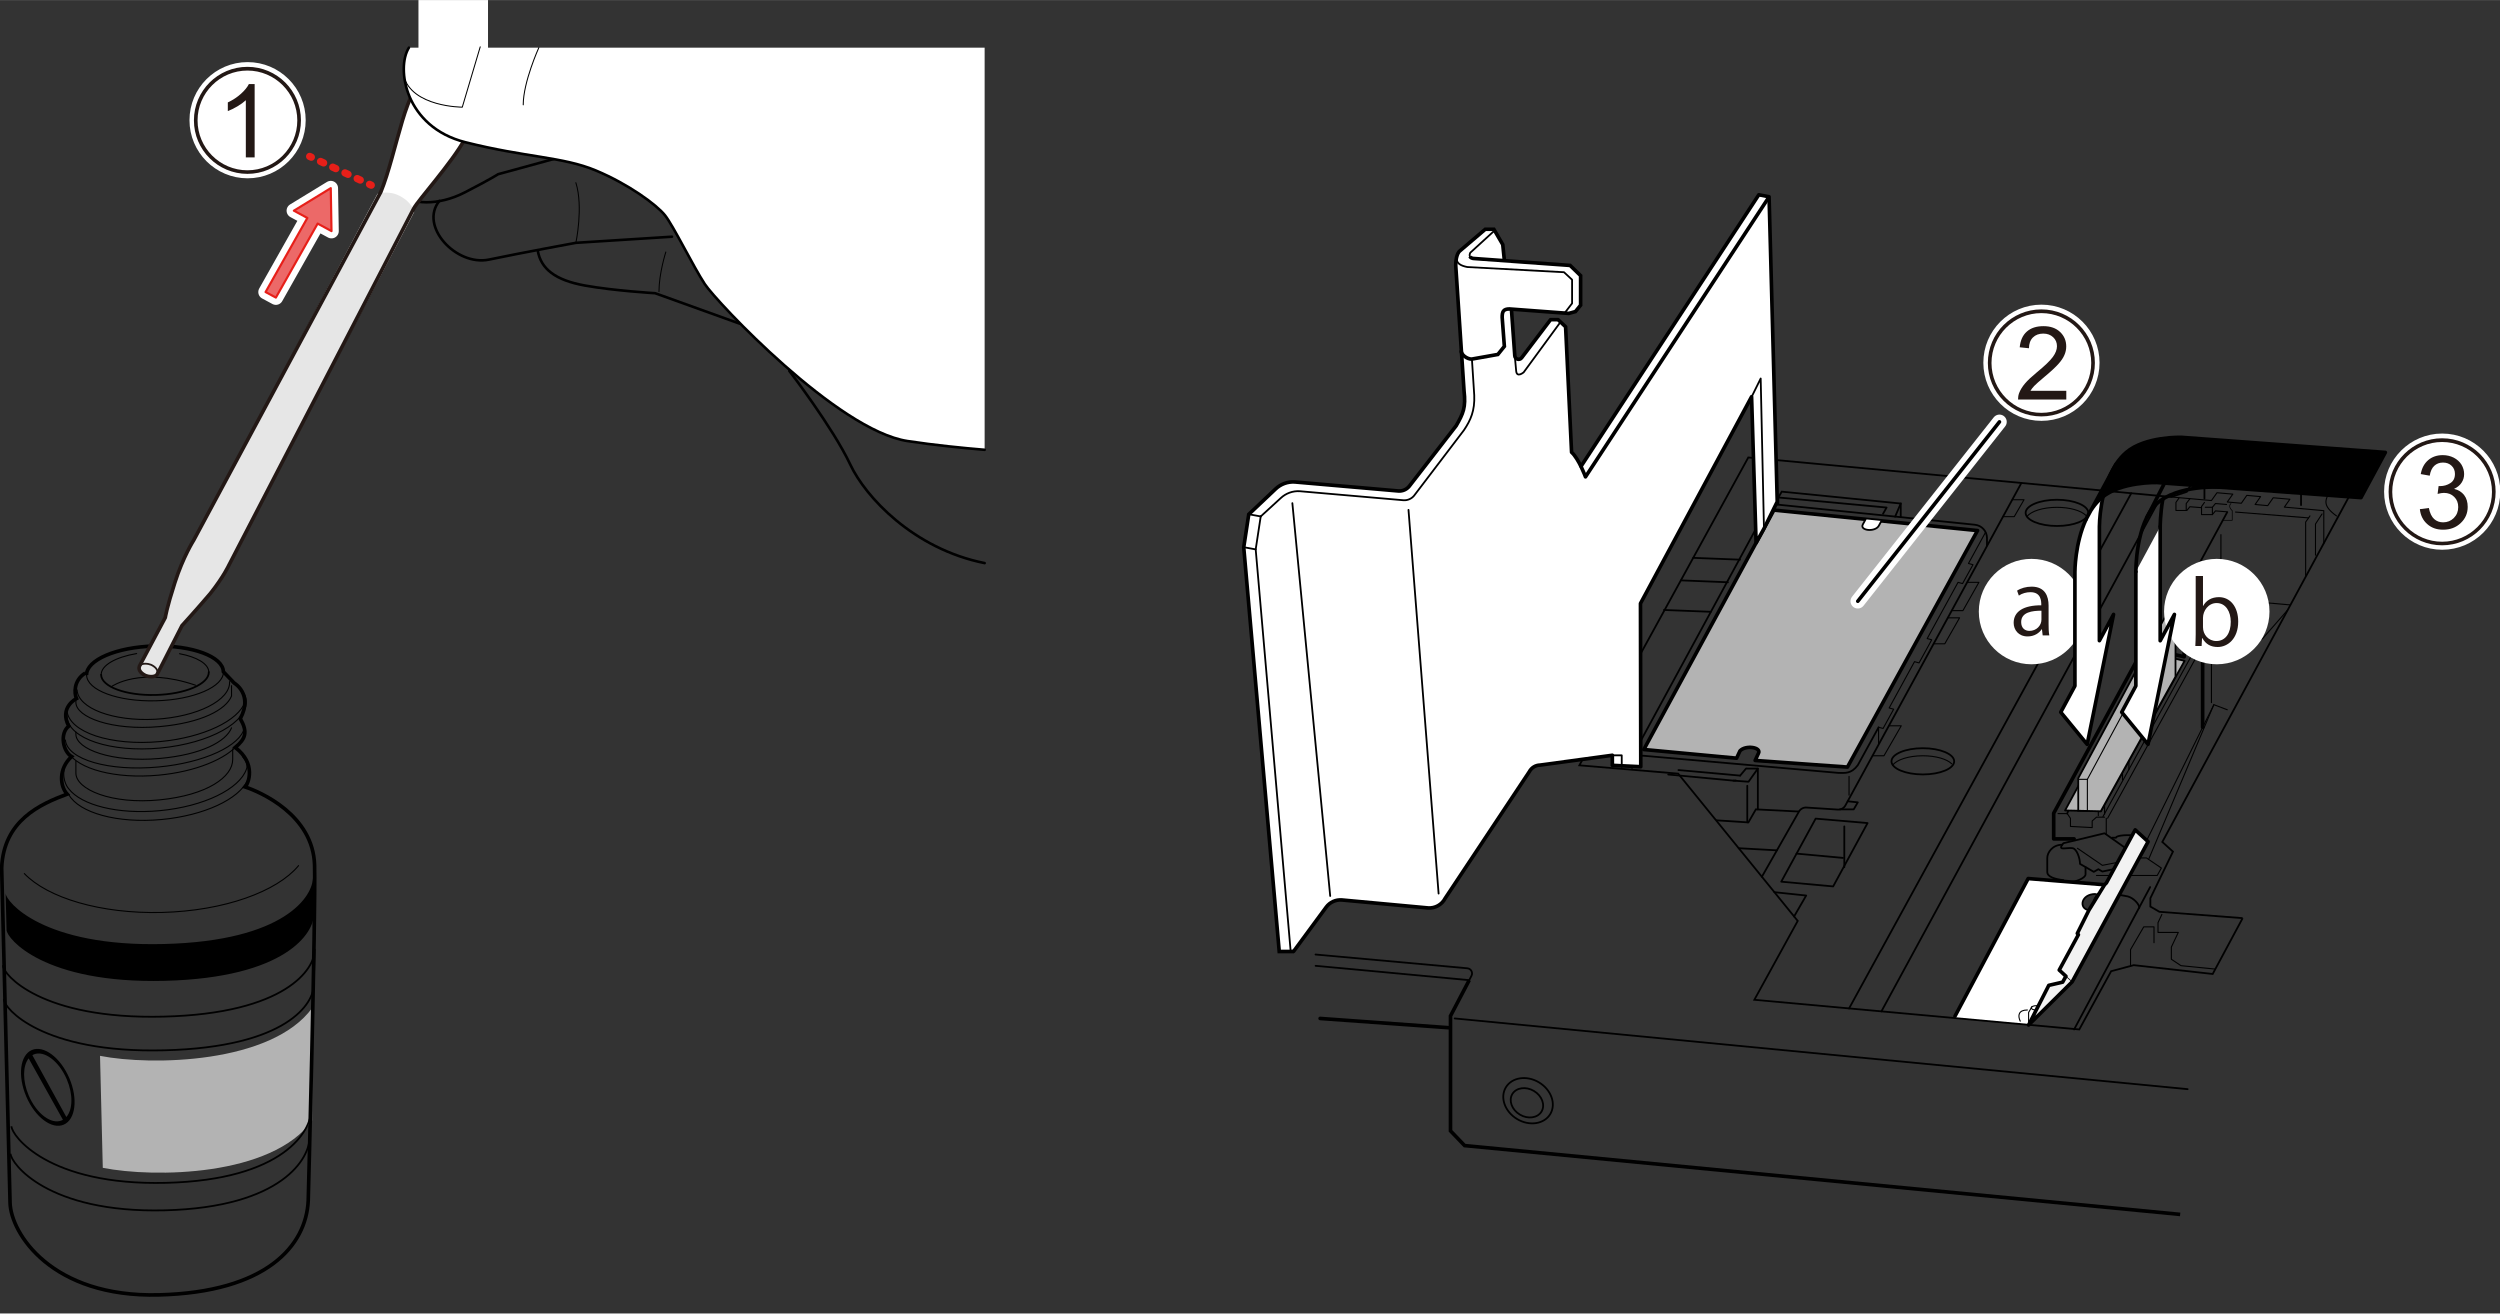 <?xml version="1.0" encoding="UTF-8"?><svg id="_レイヤー_1" xmlns="http://www.w3.org/2000/svg" width="120.97mm" height="63.56mm" xmlns:xlink="http://www.w3.org/1999/xlink" viewBox="0 0 342.92 180.16"><rect x="0" y="0" width="342.92" height="180.16" fill="#333333" stroke="none"/><defs><style>.cls-1{stroke-width:.36px;}.cls-1,.cls-2,.cls-3,.cls-4,.cls-5,.cls-6,.cls-7,.cls-8,.cls-9,.cls-10,.cls-11,.cls-12,.cls-13,.cls-14,.cls-15,.cls-16,.cls-17{fill:none;}.cls-1,.cls-18,.cls-19,.cls-4,.cls-5,.cls-7,.cls-20,.cls-21,.cls-9,.cls-11,.cls-13,.cls-22,.cls-14,.cls-23,.cls-24,.cls-16,.cls-17{stroke:#000;}.cls-1,.cls-19,.cls-3,.cls-4,.cls-6,.cls-7,.cls-20,.cls-25,.cls-21,.cls-10,.cls-11,.cls-26,.cls-12,.cls-13,.cls-22,.cls-14,.cls-15,.cls-23,.cls-24,.cls-17{stroke-linejoin:round;}.cls-1,.cls-19,.cls-3,.cls-4,.cls-7,.cls-20,.cls-25,.cls-21,.cls-11,.cls-26,.cls-12,.cls-14,.cls-15,.cls-23,.cls-24,.cls-17{stroke-linecap:round;}.cls-2,.cls-18,.cls-5,.cls-9,.cls-16{stroke-miterlimit:10;}.cls-2,.cls-25,.cls-12{stroke:#fff;}.cls-27{fill:#231815;}.cls-27,.cls-28,.cls-29,.cls-8,.cls-30,.cls-31{stroke-width:0px;}.cls-28{fill:#e6e6e6;}.cls-32{clip-path:url(#clippath-2);}.cls-18,.cls-6,.cls-21,.cls-9,.cls-11,.cls-23{stroke-width:.25px;}.cls-18,.cls-30,.cls-23,.cls-24{fill:#b3b3b3;}.cls-19,.cls-7,.cls-20,.cls-10,.cls-22,.cls-24,.cls-16{stroke-width:.5px;}.cls-3{stroke-dasharray:0 0 .46 1.39;}.cls-3,.cls-26,.cls-15{stroke:#e71f19;}.cls-4,.cls-5{stroke-width:.1px;}.cls-6,.cls-10{stroke:#231815;}.cls-20,.cls-21,.cls-31{fill:#fff;}.cls-33{clip-path:url(#clippath-1);}.cls-34{clip-path:url(#clippath-4);}.cls-25,.cls-12{stroke-width:2px;}.cls-26{fill:#ec6968;stroke-width:.3px;}.cls-35{clip-path:url(#clippath);}.cls-36{clip-path:url(#clippath-3);}.cls-13,.cls-17{stroke-width:.15px;}.cls-22{fill:#f2f2f2;}.cls-37{clip-path:url(#clippath-5);}.cls-14{stroke-width:.14px;}</style><clipPath id="clippath"><rect class="cls-8" x="17.48" y="0" width="32.95" height="32.95"/></clipPath><clipPath id="clippath-1"><rect class="cls-8" x="17.48" y="0" width="32.95" height="32.95"/></clipPath><clipPath id="clippath-2"><rect class="cls-8" x="263.55" y="33.27" width="32.95" height="32.95"/></clipPath><clipPath id="clippath-3"><rect class="cls-8" x="263.55" y="33.27" width="32.95" height="32.95"/></clipPath><clipPath id="clippath-4"><rect class="cls-8" x="318.51" y="50.95" width="32.95" height="32.95"/></clipPath><clipPath id="clippath-5"><rect class="cls-8" x="318.51" y="50.95" width="32.95" height="32.95"/></clipPath></defs><path class="cls-11" d="m201.53,134.44l.31-.6c.23-.44-.06-.98-.56-1.03l-20.83-1.89"/><polyline class="cls-16" points="299.05 166.57 200.9 157.13 198.96 155.11 198.96 139.35 201.53 134.44"/><line class="cls-11" x1="300.07" y1="149.39" x2="199.54" y2="139.69"/><path class="cls-11" d="m211.1,148.46c1.68,1.01,2.38,2.95,1.55,4.34-.83,1.39-2.87,1.7-4.55.69-1.68-1.01-2.38-2.95-1.55-4.34.83-1.39,2.87-1.7,4.55-.69Z"/><path class="cls-11" d="m210.41,149.64c1.11.66,1.57,1.93,1.04,2.82-.54.89-1.87,1.08-2.97.42-1.11-.66-1.57-1.93-1.04-2.82.54-.89,1.87-1.08,2.97-.42Z"/><line class="cls-7" x1="181.08" y1="139.69" x2="198.7" y2="140.96"/><line class="cls-11" x1="201.53" y1="134.44" x2="180.46" y2="132.47"/><path class="cls-31" d="m288.68,122.37v-1.03l-10.48-.84-10.18,19.13,10.24.95,2.77-5.43,1.91-.44,3.03-5.57-1.03-1.11,1.6-3.19c-1.48-.25-1.06-2.23.86-2.23l1.3-.24Z"/><polyline class="cls-7" points="288.68 122.37 288.68 121.35 278.2 120.5 268.16 139.38"/><path class="cls-17" d="m277.11,140.06c-.37-.79-.22-1.53.98-1.53"/><path class="cls-11" d="m278.26,140.59l2.77-5.43,1.91-.44,3.03-5.57-1.03-1.11,1.6-3.19c-1.48-.25-1.06-2.23.86-2.23"/><path class="cls-11" d="m277.27,66.24l-24.14,44.23c-.21.38-.61.6-1.04.57l-4.3-.28c-.42-.03-.82.19-1.03.55l-5.09,8.95"/><polyline class="cls-9" points="307.62 125.93 303.51 133.59 292.68 132.38 289.58 133.21 285.21 141.2 240.64 137.13 246.59 126.31 230.19 106.11 216.64 104.97 239.81 62.74 297.81 68.16 299.96 67.45 302.11 63.72 323.57 65.59 296.6 115.48 298.06 116.81 294.96 123.2 294.96 124.34 296.2 125.06 307.62 125.93"/><polygon class="cls-11" points="249.05 112.28 256.17 112.89 251.45 121.58 244.33 120.93 249.05 112.28"/><polyline class="cls-11" points="243.39 122.37 247.75 122.83 246.09 125.7"/><line class="cls-11" x1="253.63" y1="138.32" x2="292.34" y2="67.65"/><line class="cls-11" x1="258.07" y1="138.72" x2="295.8" y2="69.27"/><line class="cls-11" x1="296.07" y1="87.62" x2="305.51" y2="70.23"/><path class="cls-11" d="m268.05,104.42c0,1-1.93,1.8-4.3,1.8s-4.3-.81-4.3-1.8,1.93-1.8,4.3-1.8,4.3.81,4.3,1.8Z"/><path class="cls-17" d="m259.63,104.94c.53-.74,2.18-1.28,4.12-1.28,1.78,0,3.31.45,3.96,1.1"/><path class="cls-11" d="m286.45,70.34c0,1-1.93,1.8-4.3,1.8s-4.3-.81-4.3-1.8,1.93-1.8,4.3-1.8,4.3.81,4.3,1.8Z"/><path class="cls-17" d="m278.03,70.86c.53-.74,2.18-1.28,4.12-1.28,1.78,0,3.31.45,3.96,1.1"/><path class="cls-17" d="m288.91,122.75c0,.17-.3.3-.67.3s-.67-.13-.67-.3.3-.3.67-.3.67.13.67.3Z"/><path class="cls-17" d="m287.65,122.61l-.44.76v1.72s.42.32,1.02.32,1.02-.32,1.02-.32v-1.6l-.33-.75"/><path class="cls-17" d="m279.97,138.24c0,.17-.3.3-.67.3s-.67-.13-.67-.3.3-.3.67-.3.67.13.67.3Z"/><polyline class="cls-17" points="278.7 138.1 278.26 138.87 278.26 140.59"/><line class="cls-11" x1="288.68" y1="121.35" x2="288.08" y2="122.45"/><path class="cls-11" d="m289.14,122.45l2.72.5c.79.21,1.63,1.1,1.58,1.58"/><line class="cls-11" x1="294.93" y1="121.67" x2="284.5" y2="141.2"/><polyline class="cls-17" points="296.54 125.42 296.01 126.55 296.01 127.89 298.79 127.89 297.84 129.9 297.84 131.57 299.16 132.45 303.87 132.92"/><polyline class="cls-17" points="292.24 132.54 292.24 130.25 294.05 127.13 295.46 127.13 295.46 129.3"/><polyline class="cls-17" points="287.57 120.08 295.9 120.08 296.47 119.06 294.42 117.67 293.24 117.67"/><path class="cls-11" d="m292.94,117.3v1.27l-4.56.97-.55-.32-.63.36-1.89-1.09c0-.78-.45-2.06-1-2.15-.55-.09-1.18.09-1.5,0-.32-.09.23-.69.23-.69l5.64-1.36,4.25,3.01Z"/><polyline class="cls-17" points="284.96 116.35 288.38 118.69 292.71 117.83"/><path class="cls-11" d="m289.71,114.9h.54c0-.37,2.03-.44,2.68-.25s.69,1.2,0,1.41l-1.34.3"/><path class="cls-11" d="m282.88,115.86c-1.36,0-2.06,1.09-2.06,1.81v1.92c0,.69,1.06.99,2.2,1.13"/><path class="cls-11" d="m286.07,118.94v.98c0,.51-1.39,1.11-2.27,1.04"/><line class="cls-11" x1="291.58" y1="120.08" x2="290.28" y2="122.45"/><polyline class="cls-17" points="305.51 97.35 303.67 96.65 294.72 117.87"/><line class="cls-17" x1="293.63" y1="116.94" x2="303.67" y2="96.65"/><line class="cls-17" x1="303.34" y1="87.22" x2="303.34" y2="96.37"/><polyline class="cls-7" points="302.13 99.75 302.13 88.74 300.47 88.47 299.6 88.97 299.6 90.08 297.19 89.53 297.19 88.47 296.47 87.96 294.72 87.62 281.7 111.54 281.7 115.06 284.5 115.06"/><line class="cls-17" x1="288.91" y1="114.46" x2="288.91" y2="112.24"/><polyline class="cls-17" points="282.3 111.59 283.56 111.59 284 112.24 284 113.35 286.98 113.51 286.98 112.6 287.57 112.08 288.68 112.08"/><line class="cls-17" x1="301.98" y1="88.81" x2="289.1" y2="112.22"/><line class="cls-17" x1="301.34" y1="88.59" x2="288.46" y2="112"/><polyline class="cls-17" points="295.8 88.65 291.39 96.95 292.02 97.58 292.02 105.55"/><polyline class="cls-17" points="289.96 97.54 291.14 98.58 291.14 106.98"/><polyline class="cls-13" points="287.19 102.62 288.68 103.68 288.68 111.73"/><polyline class="cls-13" points="286.63 103.54 287.82 104.42 287.82 111.93"/><path class="cls-11" d="m283.56,111.59c-.1-.17,3.8-7.17,3.8-7.17"/><polyline class="cls-11" points="288.08 103.25 290.55 98.69 290.93 98.9"/><polyline class="cls-17" points="301.98 88.21 303.18 86.2 304.71 87.22 310.33 87.62 313.82 83.63"/><path class="cls-17" d="m314.18,82.97l-9.02-.8-.42,1.45s-1.28-.26-1.67-.73c-.39-.46-1.15-1.68-2.38-1.61"/><line class="cls-17" x1="304.64" y1="73.33" x2="304.64" y2="83.36"/><polyline class="cls-17" points="316.85 70.76 316.26 71.6 316.26 78.93"/><polyline class="cls-17" points="318.51 70.49 317.61 71.87 317.61 76.14"/><polyline class="cls-17" points="297.81 68.16 303.34 68.65 304.1 67.58 306.27 67.77 305.51 68.85 307.44 69.02 308.19 67.94 310.08 68.11 309.33 69.19 311.06 69.35 311.81 68.27 314.1 68.47 313.34 69.55 318.75 70.04 318.75 74.58"/><line class="cls-17" x1="306.65" y1="70.23" x2="316.66" y2="71.03"/><path class="cls-4" d="m306.02,69.06c-.49.42.17.97.17.97v1.33h-1.3"/><polyline class="cls-11" points="315.63 69.27 315.63 67.36 302.38 66.19 302.38 68.37"/><path class="cls-17" d="m318.93,66.05l.69,1.31c-.72,1.24-1.08,1.98.87,3.4"/><line class="cls-11" x1="252.98" y1="113.35" x2="252.98" y2="118.94"/><line class="cls-11" x1="252.79" y1="117.67" x2="246.43" y2="117.08"/><polyline class="cls-17" points="305.41 69.19 303.89 69.06 303.47 69.57 302.5 69.57"/><polyline class="cls-17" points="305.41 70.19 303.89 70.07 303.47 70.58 301.98 70.58 301.98 69.47 302.38 68.91"/><polyline class="cls-17" points="301.9 69.62 300.38 69.5 299.97 70.01 298.47 70.01 298.47 68.9 298.87 68.34"/><polyline class="cls-17" points="299.88 70.01 299.88 69.06 300.38 68.41"/><line class="cls-17" x1="303.47" y1="69.57" x2="303.47" y2="70.58"/><polyline class="cls-17" points="276.02 68.54 277.63 68.54 276.29 70.86 274.75 70.86"/><polyline class="cls-17" points="269.83 79.87 271.44 79.87 269.25 83.75 267.71 83.75"/><polyline class="cls-17" points="267.18 84.74 268.79 84.74 266.76 88.3 265.22 88.3"/><polyline class="cls-17" points="259.09 99.55 260.79 99.55 258.42 103.66 256.91 103.66"/><line class="cls-17" x1="253.63" y1="106.49" x2="253.63" y2="109.06"/><polyline class="cls-11" points="252.39 111.01 254.27 111.01 254.83 110.05 253.44 109.9"/><line class="cls-11" x1="242.72" y1="63.01" x2="242.72" y2="68.89"/><line class="cls-11" x1="238.67" y1="76.76" x2="232.26" y2="76.51"/><line class="cls-11" x1="237.01" y1="79.86" x2="230.59" y2="79.6"/><line class="cls-11" x1="234.67" y1="83.91" x2="228.25" y2="83.66"/><path class="cls-9" d="m272.55,74.89v-1.09c0-.94-.71-1.73-1.65-1.83l-26.96-2.75c-.74-.08-1.45.3-1.8.95l-18.06,33.24c-.15.27-.22.57-.22.88v1.13"/><polyline class="cls-9" points="243.93 69.22 243.93 68.23 244.4 67.43 260.72 69.06 260.72 70.94"/><polyline class="cls-11" points="258.29 70.47 258.78 69.61 243.93 68.23"/><line class="cls-11" x1="260.72" y1="69.06" x2="259.95" y2="70.86"/><path class="cls-24" d="m271.25,72.77l-17.84,32.44-12.66-.91.44-.95c.5-.86-1.76-1.2-2.52-.36l-.47,1-12.72-1.19,17.84-32.84,27.94,2.81Z"/><path class="cls-21" d="m258.07,71.45l-.37.68c-.51.88-2.67.65-2.17-.22l.37-.68"/><polyline class="cls-9" points="246.76 111.31 240.85 111.01 239.82 112.8 235.39 112.51"/><line class="cls-11" x1="238.5" y1="116.34" x2="243.73" y2="116.63"/><polyline class="cls-11" points="238.69 106.38 239.5 105.41 241.12 105.42 241.12 111.01"/><path class="cls-11" d="m228.83,106.23l8.94.84c.11.01.22,0,.33-.02"/><line class="cls-11" x1="239.67" y1="107.78" x2="239.67" y2="112.79"/><polyline class="cls-11" points="237.77 107.07 239.84 107.22 241.12 105.42"/><line class="cls-11" x1="230.23" y1="105.62" x2="238.69" y2="106.38"/><polyline class="cls-17" points="272.36 72.99 270.01 77.28 270.63 77.45 269.2 80.04 268.58 79.87 264.35 87.58 264.97 87.75 263.23 90.92 262.61 90.75 259.13 97.1 259.75 97.27 258.3 99.91 257.68 99.75"/><path class="cls-11" d="m224.53,102.62c-.23.79.49,1.08.94,1.04l26.72,2.35c.87,0,1.73.16,2.64-1.06l2.85-5.19"/><line class="cls-17" x1="257.68" y1="99.91" x2="257.68" y2="101.97"/><polygon class="cls-23" points="294.98 89.57 299.66 90.64 288.16 111.27 283.26 111.16 294.98 89.57"/><polygon class="cls-18" points="298.41 92.81 298.41 84.48 297.19 84.22 285.07 106.74 285.07 111.2 288.16 111.27 298.41 92.81"/><polyline class="cls-17" points="286.32 111.16 286.32 106.89 298.41 84.48"/><line class="cls-17" x1="286.32" y1="106.89" x2="285.07" y2="106.89"/><path class="cls-31" d="m242.67,27.29v-.29l-1.42-.28-24.38,37.24c-.38-.72-.85-1.49-1.28-1.92l-.82-17.2-.69-.66-.34-.32h-1.03l-3.97,5.22c-.31.38-.92.22-.95-.28l-.45-6.24.02-.14,7.25.54.58.05.91-.25.72-.89v-4.05l-1.45-1.4-9.02-.65v-.05l-.22-2.19-1.11-1.91-.11-.18h-1.19l-3.51,2.99c-.15.14-.31.4-.4.79-.09.32-.14.72-.14,1.22l.74,11.62.03.23.37,5.34c.25,1.86-.11,3.06-1.09,4.76l-6.44,8.33c-.35.43-.89.65-1.45.62l-14.25-1.23c-.95-.06-1.91.29-2.6.95l-3.7,3.48-.69,4.53,4.87,55.45h1.99l4.48-6.07c.23-.31.54-.55.88-.72.38-.2.83-.29,1.28-.26l11.8,1.09c.97.08,1.91-.45,2.36-1.32l.06-.11,11.48-17.24c.28-.55.85-.89,1.46-.91l9.92-1.35v1.37l1.29.06,2.62.14-.03-22.4,15.23-28.36.63,20.04,1.07-1.93,1.83-3.71-1.13-41.53Z"/><path class="cls-11" d="m201.63,35.19c-.09-.19-.02-.41.05-.54l3.33-3.04"/><path class="cls-16" d="m200.41,48.06c0,.63.86,1.19,1.45,1.19l3.6-.64.89-1.11-.3-3.98c0-.74.12-1.15,1-1.15l8.14.61.91-.25.71-.88v-4.05l-1.44-1.4-13.04-.94c-.43,0-.62-.13-.7-.28"/><path class="cls-11" d="m199.81,35.21c-.13.94.61,1.24,1.46,1.41l13.26.71,1.11,1.03v3.24l-1.03,1.34"/><path class="cls-7" d="m207.33,42.55l.45,6.24c.03.48.65.67.94.28l3.97-5.23h1.03l1.03.98.82,17.2c1.01.93,1.91,3.38,1.91,3.38l25-38.13"/><path class="cls-16" d="m177.46,130.51h-1.99l-4.87-55.45.69-4.52,3.69-3.49c.7-.66,1.65-1.01,2.61-.95l14.25,1.24c.55.03,1.08-.2,1.44-.62l6.46-8.33c.98-1.7,1.34-2.52,1.08-4.77l-1.14-17.19c0-1.08.25-1.74.54-2l3.51-2.99h1.18l1.22,2.1.22,2.17"/><path class="cls-11" d="m172.93,70.83l2.74-2.51c.7-.66,1.65-1.01,2.61-.95l14.25,1.24c.55.03,1.08-.2,1.43-.62l6.85-9c.92-1.37,1.5-2.67,1.41-4.77l-.32-4.97"/><path class="cls-7" d="m216.87,63.95l24.38-37.24,1.41.27,1.12,41.83-1.83,3.71-1.07,1.93-.62-20.04-15.24,28.36.04,22.39-3.9-.19v-1.38l-9.92,1.35c-.62.01-1.18.36-1.47.91l-11.54,17.36c-.45.88-1.39,1.4-2.37,1.32l-11.79-1.09c-.84-.07-1.65.3-2.15.97l-4.48,6.08"/><polyline class="cls-11" points="177.04 130.51 172.24 75.35 172.93 70.83"/><polyline class="cls-11" points="222.45 105.17 222.45 103.6 221.16 103.6"/><polyline class="cls-11" points="240.27 54.42 241.51 51.91 241.96 72.52"/><line class="cls-11" x1="172.93" y1="70.83" x2="171.29" y2="70.53"/><line class="cls-11" x1="172.24" y1="75.35" x2="170.6" y2="75.05"/><path class="cls-11" d="m213.98,44.26l-4.98,6.8s-.94.8-1.03-.18-.19-2.08-.19-2.08"/><line class="cls-11" x1="193.2" y1="69.93" x2="197.33" y2="122.56"/><line class="cls-11" x1="177.27" y1="69.01" x2="182.46" y2="122.89"/><line class="cls-12" x1="254.83" y1="82.46" x2="274.26" y2="57.86"/><line class="cls-19" x1="254.83" y1="82.46" x2="274.26" y2="57.86"/><path class="cls-11" d="m.53,137.1c.03,1.16,5.17,7.39,22.01,6.96,16.84-.42,20.56-6.45,20.5-9.05l.12-4.76c.06,2.6-3.89,8.77-20.73,9.19-16.85.42-21.98-5.81-22.01-6.96"/><path class="cls-30" d="m14.1,160.18c7.04,1.39,23.15,1.2,28.71-6.47l.03-15.48c-5.56,7.67-22.08,7.98-29.12,6.59l.38,15.37Z"/><path class="cls-29" d="m9.51,147.88c-1.21-2.83-3.51-4.56-5.14-3.86-1.63.7-1.98,3.55-.77,6.38,1.21,2.83,3.51,4.56,5.14,3.86,1.63-.7,1.98-3.56.77-6.38Zm-5.57,2.38c-.86-2.02-.83-4.06-.01-5.09l4.7,8.42s-.1.05-.15.08c-1.44.62-3.47-.91-4.54-3.41Zm5.16,2.95l-4.66-8.48c.06-.03.12-.07.18-.1,1.44-.61,3.47.91,4.54,3.41.89,2.08.82,4.17-.06,5.17Z"/><path class="cls-17" d="m30.65,92.13c.05,2.07-4.11,3.86-9.29,3.99-5.18.13-9.43-1.45-9.48-3.52"/><path class="cls-17" d="m13.88,92.55c-.03-1.29,2-2.43,4.86-2.91"/><path class="cls-11" d="m28.64,92.18c.04,1.63-3.23,3.04-7.31,3.14-4.08.1-7.42-1.14-7.46-2.77"/><path class="cls-17" d="m24.63,89.66c2.36.44,3.99,1.38,4.01,2.52"/><path class="cls-16" d="m11.87,92.6c-.05-2.07,4.11-3.86,9.29-3.99,5.19-.13,9.43,1.45,9.48,3.52l1.48,1.55s2.64,1.52.84,4.89c1.06,1.85.73,2.76-.69,3.95,2.95,2.24,1.78,4.98,1.36,5.42,2.04.67,9.34,3.81,9.52,10.75.17,6.93-.87,45.98-.87,45.98-.28,6.22-5.75,12.57-20.49,12.94-14.73.37-20.3-8.45-20.41-12.64-.1-4.19-1.15-45.93-1.15-45.93.27-6.51,5.26-8.73,8.98-10.12-1-1.11-1.22-3.45.61-5.15-1.17-.69-1.67-3.14-.39-4.18-1.36-2.57,1.06-3.78,1.06-3.78-.31-.71-.42-2.48,1.21-3.5"/><path class="cls-17" d="m40.95,118.73c-2.94,3.56-10.19,6.2-18.72,6.42-8.42.21-15.7-2-18.89-5.33"/><path class="cls-29" d="m.9,127.56c.03,1.16,5.1,7.39,21.71,6.97,16.61-.42,20.5-6.58,20.44-9.18l-.13-5.05c.06,2.6-3.83,8.77-20.44,9.18-16.61.42-21.68-5.82-21.71-6.97"/><path class="cls-9" d="m1.57,154.48c.03,1.27,5,8.16,21.2,7.76,16.2-.4,19.98-7.19,19.91-10.06"/><path class="cls-9" d="m1.45,158.25c.03,1.27,4.99,8.16,21.15,7.76,16.16-.41,19.93-7.19,19.86-10.06"/><path class="cls-17" d="m31.49,93.49c.14,2.54-4.44,4.85-10.21,5.16-5.78.31-10.57-1.49-10.71-4.03"/><path class="cls-17" d="m33.51,95.16c.14.28.23.58.26.89.28,2.98-5,5.91-11.79,6.55-6.79.63-12.52-1.27-12.8-4.25,0-.11-.01-.22,0-.33"/><path class="cls-17" d="m33.62,96.27c-.92,2.57-5.7,4.88-11.64,5.44-6.79.63-12.52-1.27-12.8-4.25,0-.11-.01-.22,0-.33"/><path class="cls-17" d="m32.77,101.97c-1.68,2.11-5.93,3.88-11.02,4.35-5.93.55-11.05-.83-12.44-3.17"/><path class="cls-17" d="m33.53,99.8c-.51,2.47-5.52,4.82-11.81,5.4-6.79.63-12.5-1.02-12.75-3.7"/><path class="cls-17" d="m8.82,105.37c-.36,1.79.62,2.83.62,2.83,1.73,2.24,6.73,3.53,12.47,2.99,6.08-.57,10.96-2.99,11.89-5.69,0,0,.4-.76-.52-1.71"/><path class="cls-17" d="m33.96,107.02c-1.19,2.58-5.93,4.83-11.77,5.38-6.08.57-11.33-.91-12.74-3.39"/><path class="cls-17" d="m10.41,104.41v1.62c0,2.27,4.93,4.33,11.48,3.68,6.55-.65,10.03-3.15,10.03-5.54v-1.46"/><path class="cls-17" d="m10.41,100.41v.29c0,2.05,4.93,3.91,11.48,3.33,5.73-.51,9.11-2.31,9.87-4.2"/><path class="cls-17" d="m10.41,96.04v.29c0,2.05,4.93,3.91,11.48,3.33,5.73-.51,9.11-2.31,9.87-4.2v-1.41"/><path class="cls-17" d="m15.34,94.14s3.88-2.75,11.48-.16"/><path class="cls-1" d="m54.94,26.61c1.41,1.41,5.12,1.67,8.78-.21,3.66-1.88,4.6-2.51,4.6-2.51l7.63-2.09"/><path class="cls-1" d="m60.27,27.55c-2.82,3.45,2.3,8.99,6.8,8.05,4.5-.94,11.92-2.3,11.92-2.3l13.18-.84"/><path class="cls-1" d="m73.76,34.35c.42,2.51,2.4,4.08,6.48,4.81,4.08.73,9.62,1.05,9.62,1.05l11.61,4.18"/><path class="cls-14" d="m91.33,34.56s-.94,2.93-.94,5.44"/><path class="cls-14" d="m78.99,33.31s1.05-4.92,0-8.26"/><path class="cls-1" d="m108.27,50.87s5.96,7.74,8.37,12.86c2.06,4.39,8.63,11.54,18.42,13.5"/><path class="cls-31" d="m19.12,91.38l3.55-6.68s.19-1.31,1.32-4.81c1.12-3.51,2.59-5.82,2.59-5.82l25.66-47.75c1.09-2.67,1.94-6.37,2.96-9.79.9-3.02,2.07-5.38,2.98-6.92.13-.27,1.26-2.45,3.56-2.85.75-.13,1.61-.06,2.58.35,4.71,1.99,2.42,6.82,2.42,6.82-1.16,2.31-2,3.39-2.95,5.1-1.87,3.38-6.41,8.37-7.05,9.58-8.45,16.31-16.91,32.63-25.36,48.94,0,0-.7,1.54-2.52,3.84-2.05,2.4-3.9,4.42-3.9,4.42l-3.39,6.65c-.28.51-1.27.35-1.58.21-.5-.22-1.08-.7-.87-1.28Z"/><path class="cls-28" d="m51.75,26.59s1.46-.55,3.05.26c1.81.92,2.01,2.23,2.01,2.23,0,0-18.92,35.92-25.42,48.46,0,0-.7,1.54-2.52,3.84-2.05,2.4-3.9,4.42-3.9,4.42l-3.39,6.65c-.28.51-1.27.35-1.58.21-.5-.22-1.08-.7-.87-1.28l3.55-6.68s.19-1.31,1.32-4.81c1.12-3.51,2.59-5.82,2.59-5.82l25.18-47.48Z"/><path class="cls-10" d="m19.12,91.38l3.55-6.68s.19-1.31,1.32-4.81c1.12-3.51,2.59-5.82,2.59-5.82l25.66-47.75c1.09-2.67,1.94-6.37,2.96-9.79.9-3.02,2.07-5.38,2.98-6.92.13-.27,1.26-2.45,3.56-2.85.75-.13,1.61-.06,2.58.35,4.71,1.99,2.42,6.82,2.42,6.82-1.16,2.31-2,3.39-2.95,5.1-1.87,3.38-6.41,8.37-7.05,9.58-8.45,16.31-16.91,32.63-25.36,48.94,0,0-.7,1.54-2.52,3.84-2.05,2.4-3.9,4.42-3.9,4.42l-3.39,6.65c-.28.51-1.27.35-1.58.21-.5-.22-1.08-.7-.87-1.28Z"/><path class="cls-6" d="m19.12,91.38c.28-.51,1.27-.35,1.58-.21.5.22,1.08.7.87,1.28"/><path class="cls-31" d="m56.09,6.53h78.97v55.16c-3-.25-6.84-.63-10.58-1.2-9.62-1.46-26.25-19.14-27.81-21.54-1.57-2.41-4.29-7.95-5.44-9.41-1.15-1.46-5.02-4.29-9.52-6.17-4.5-1.88-9.62-1.78-17.88-3.87-8.26-2.09-9.52-10.14-7.74-12.97Z"/><path class="cls-1" d="m56.09,6.53c-1.78,2.82-.52,10.88,7.74,12.97,8.26,2.09,13.39,1.99,17.88,3.87,4.5,1.88,8.37,4.71,9.52,6.17,1.15,1.46,3.87,7.01,5.44,9.41,1.57,2.4,18.19,20.08,27.81,21.54,3.75.57,7.58.95,10.58,1.2"/><rect class="cls-31" x="57.4" width="9.54" height="9.54"/><path class="cls-14" d="m65.87,6.42l-2.46,8.27s-6.9,0-8.05-4.29"/><path class="cls-14" d="m73.91,6.53s-2.14,4.71-2.14,7.84"/><line class="cls-29" x1="42.48" y1="21.45" x2="50.92" y2="25.39"/><line class="cls-15" x1="42.48" y1="21.45" x2="42.7" y2="21.55"/><line class="cls-3" x1="43.97" y1="22.14" x2="50.06" y2="24.99"/><line class="cls-15" x1="50.69" y1="25.28" x2="50.92" y2="25.39"/><polygon class="cls-25" points="42.16 29.89 36.43 40.05 37.84 40.81 43.57 30.66 45.47 31.69 45.37 25.8 40.31 28.89 42.16 29.89"/><polygon class="cls-26" points="42.16 29.89 36.43 40.05 37.84 40.81 43.57 30.66 45.47 31.69 45.37 25.8 40.31 28.89 42.16 29.89"/><circle class="cls-31" cx="304.07" cy="83.88" r="7.23"/><circle class="cls-31" cx="278.66" cy="83.88" r="7.23"/><polyline class="cls-20" points="296.31 72.22 296.31 87.88 298.26 84.27 294.64 102.09 291.03 97.68 292.97 94.08 292.97 78.41"/><path class="cls-7" d="m292.97,78.41s-.04-6.66,2.84-9.31,8.65-2.29,8.65-2.29"/><path class="cls-7" d="m296.31,72.22s0-1.73.36-3.77"/><path class="cls-20" d="m286.14,71.23c-1.53,3.29-1.53,7.19-1.53,7.19v15.66l-1.94,3.6,3.62,4.41,3.62-17.82-1.94,3.6v-15.66s0-5.08,2.29-8.54"/><path class="cls-29" d="m327.19,62.05l-27.97-2.07s-4.97-.16-7.57,2.07c-.55.47-1.01,1.02-1.41,1.62l-4.1,7.56c.52-1.12,1.22-2.18,2.17-2.98,2.6-2.22,7.57-2.07,7.57-2.07l27.97,2.07"/><path class="cls-7" d="m327.19,62.05l-27.97-2.07s-4.97-.16-7.57,2.07c-.55.47-1.01,1.02-1.41,1.62l-4.1,7.56c.52-1.12,1.22-2.18,2.17-2.98,2.6-2.22,7.57-2.07,7.57-2.07l27.97,2.07,3.34-6.2Z"/><line class="cls-7" x1="296.9" y1="66.26" x2="294.51" y2="70.93"/><path class="cls-27" d="m281,85.59c0,.54.01,1.1.1,1.56h-.91l-.1-.84h-.04c-.34.52-1.01.98-1.93.98-1.25,0-1.91-.91-1.91-1.86,0-1.57,1.37-2.42,3.79-2.41,0-.55,0-1.8-1.49-1.8-.56,0-1.15.16-1.59.47l-.24-.68c.53-.35,1.26-.55,1.99-.55,1.85,0,2.33,1.31,2.33,2.6v2.53Zm-.98-1.83c-1.24,0-2.78.18-2.78,1.56,0,.84.53,1.21,1.13,1.21.97,0,1.65-.74,1.65-1.54v-1.24Z"/><path class="cls-27" d="m302.2,83.11c.41-.75,1.15-1.21,2.17-1.21,1.55,0,2.64,1.33,2.64,3.35,0,2.37-1.45,3.49-2.81,3.49-.95,0-1.64-.38-2.11-1.22h-.04l-.06,1.08h-.86c.02-.43.05-1.09.05-1.62v-7.98h1v4.11h.02Zm-.02,2.93c0,.97.73,1.88,1.83,1.88,1.27,0,1.98-1.09,1.98-2.64,0-1.37-.67-2.57-1.94-2.57-1.14,0-1.87,1.07-1.87,2.03v1.29Z"/><polygon class="cls-22" points="281.03 135.15 282.93 134.71 283.38 133.9 282.46 133.05 285.09 128.2 284.94 128.03 286.53 124.84 288.68 121.35 288.93 121.1 292.88 113.82 294.65 115.44 284.23 134.67 278.26 140.59 281.03 135.15"/><line class="cls-5" x1="283.38" y1="133.9" x2="284.23" y2="134.67"/><g id="_1"><g class="cls-35"><g class="cls-33"><path class="cls-31" d="m41.43,16.48c0,4.13-3.35,7.47-7.47,7.47s-7.47-3.35-7.47-7.47,3.35-7.47,7.47-7.47,7.47,3.35,7.47,7.47"/><path class="cls-2" d="m41.43,16.48c0,4.13-3.35,7.47-7.47,7.47s-7.47-3.35-7.47-7.47,3.35-7.47,7.47-7.47,7.47,3.35,7.47,7.47Z"/><path class="cls-27" d="m34.95,21.58h-1.23v-7.84c-.3.28-.68.56-1.17.85-.48.28-.91.49-1.3.64v-1.19c.69-.32,1.29-.72,1.8-1.18.51-.46.88-.91,1.09-1.34h.79v10.06Z"/><path class="cls-27" d="m33.94,23.84c-4.05,0-7.34-3.29-7.34-7.34s3.29-7.34,7.34-7.34,7.34,3.29,7.34,7.34-3.29,7.34-7.34,7.34m0-14.17c-3.77,0-6.84,3.07-6.84,6.84s3.07,6.84,6.84,6.84,6.84-3.07,6.84-6.84-3.07-6.84-6.84-6.84"/></g></g></g><g id="_2"><g class="cls-32"><g class="cls-36"><path class="cls-31" d="m287.49,49.75c0,4.13-3.35,7.47-7.47,7.47s-7.47-3.35-7.47-7.47,3.35-7.47,7.47-7.47,7.47,3.35,7.47,7.47"/><path class="cls-2" d="m287.49,49.75c0,4.13-3.35,7.47-7.47,7.47s-7.47-3.35-7.47-7.47,3.35-7.47,7.47-7.47,7.47,3.35,7.47,7.47Z"/><path class="cls-27" d="m280.01,57.11c-4.05,0-7.34-3.29-7.34-7.34s3.29-7.34,7.34-7.34,7.34,3.29,7.34,7.34-3.29,7.34-7.34,7.34m0-14.17c-3.77,0-6.84,3.07-6.84,6.84s3.07,6.84,6.84,6.84,6.84-3.07,6.84-6.84-3.07-6.84-6.84-6.84"/><path class="cls-27" d="m283.43,53.61v1.18h-6.62c0-.3.04-.58.14-.86.17-.45.44-.89.81-1.33.37-.44.91-.94,1.61-1.52,1.09-.89,1.83-1.6,2.21-2.12.38-.52.57-1.01.57-1.48,0-.49-.17-.9-.52-1.23-.35-.33-.8-.5-1.36-.5-.59,0-1.07.18-1.42.53-.36.36-.54.85-.54,1.48l-1.27-.13c.09-.94.41-1.66.98-2.16.57-.5,1.32-.74,2.28-.74s1.72.27,2.28.8c.56.53.84,1.19.84,1.98,0,.4-.08.8-.25,1.18-.16.39-.44.8-.82,1.22-.38.43-1.01,1.02-1.9,1.76-.74.62-1.21,1.04-1.42,1.26-.21.22-.38.44-.52.67h4.91Z"/></g></g></g><g id="_3"><g class="cls-34"><g class="cls-37"><path class="cls-31" d="m342.46,67.43c0,4.13-3.35,7.47-7.47,7.47s-7.47-3.35-7.47-7.47,3.35-7.47,7.47-7.47,7.47,3.35,7.47,7.47"/><path class="cls-2" d="m342.46,67.43c0,4.13-3.35,7.47-7.47,7.47s-7.47-3.35-7.47-7.47,3.35-7.47,7.47-7.47,7.47,3.35,7.47,7.47Z"/><path class="cls-27" d="m334.98,74.79c-4.05,0-7.34-3.29-7.34-7.34s3.29-7.34,7.34-7.34,7.34,3.29,7.34,7.34-3.29,7.34-7.34,7.34m0-14.17c-3.77,0-6.84,3.07-6.84,6.84s3.07,6.84,6.84,6.84,6.84-3.07,6.84-6.84-3.07-6.84-6.84-6.84"/><path class="cls-27" d="m331.93,69.83l1.23-.16c.14.7.38,1.2.72,1.51.34.31.75.46,1.24.46.58,0,1.07-.2,1.47-.6s.6-.9.6-1.49-.18-1.03-.55-1.4c-.37-.37-.84-.55-1.41-.55-.23,0-.52.05-.87.14l.14-1.08c.08.01.15.01.2.01.52,0,.99-.14,1.41-.41.42-.27.63-.69.63-1.26,0-.45-.15-.83-.46-1.12-.31-.3-.7-.44-1.18-.44s-.88.15-1.2.45-.52.75-.62,1.35l-1.23-.22c.15-.83.49-1.46,1.03-1.92.53-.45,1.2-.68,1.99-.68.55,0,1.05.12,1.51.35.46.24.81.56,1.06.96.24.41.36.84.36,1.29s-.12.83-.35,1.18c-.23.36-.58.64-1.03.85.59.14,1.05.42,1.38.85.33.43.49.97.49,1.62,0,.88-.32,1.62-.96,2.22-.64.61-1.44.91-2.42.91-.88,0-1.61-.26-2.19-.79-.58-.52-.91-1.2-.99-2.04"/></g></g></g></svg>